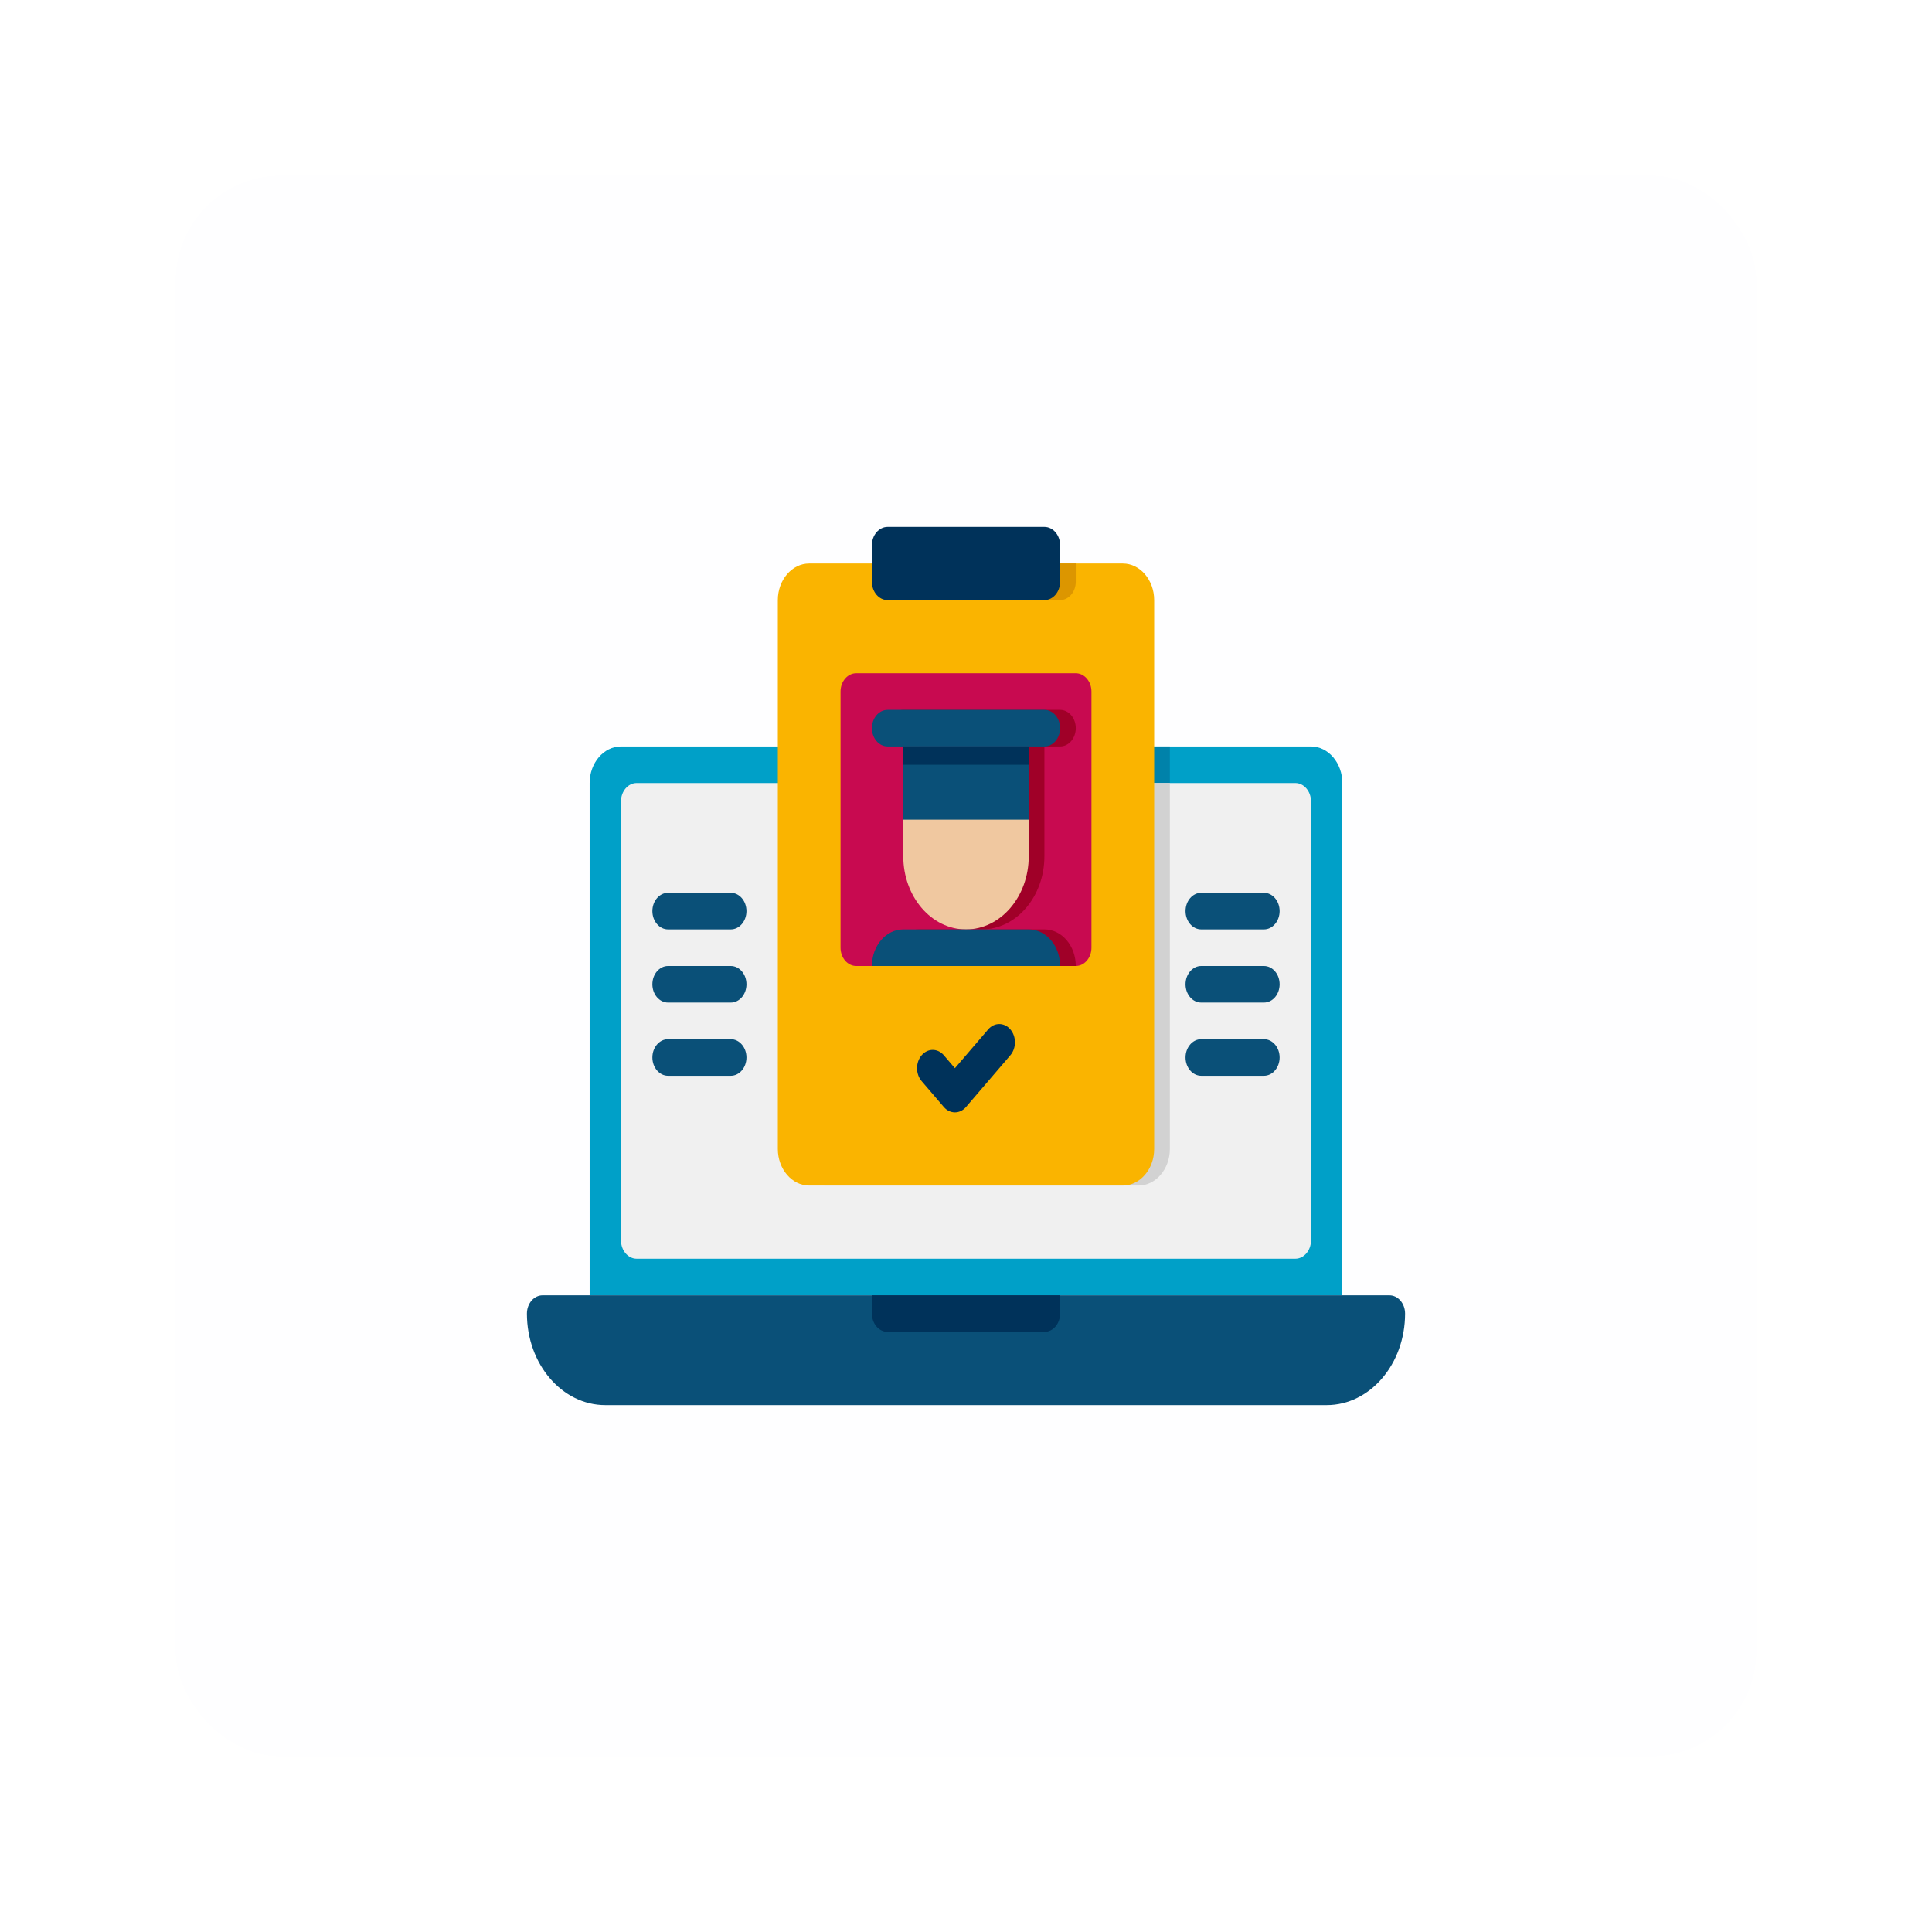 <svg width="110" height="110" viewBox="0 0 110 110" fill="none" xmlns="http://www.w3.org/2000/svg">
<g filter="url(#filter0_d_386_4890)">
<rect x="10" y="8" width="90" height="90" rx="6" fill="#FEFEFF" shape-rendering="crispEdges"/>
<path d="M76.428 42.583V71.75H33.571V42.583C33.571 41.438 34.375 40.5 35.357 40.5H74.643C75.625 40.5 76.428 41.438 76.428 42.583Z" fill="#00A0C8"/>
<path d="M66.607 40.5V63.417C66.607 64.562 65.804 65.5 64.822 65.5H46.964C45.982 65.5 45.179 64.562 45.179 63.417V40.5H66.607Z" fill="#0082AA"/>
<path d="M74.643 43.625V68.625C74.643 69.198 74.241 69.667 73.75 69.667H36.25C35.759 69.667 35.357 69.198 35.357 68.625V43.625C35.357 43.052 35.759 42.583 36.25 42.583H73.75C74.241 42.583 74.643 43.052 74.643 43.625Z" fill="#F0F0F0"/>
<path d="M66.607 42.583V63.417C66.607 64.562 65.804 65.5 64.822 65.5H46.964C45.982 65.5 45.179 64.562 45.179 63.417V42.583H66.607Z" fill="#D2D2D2"/>
<path d="M75.536 78H34.464C31.999 78 30 75.668 30 72.792C30 72.217 30.4 71.75 30.893 71.75H79.107C79.6 71.75 80 72.217 80 72.792C80 75.668 78.001 78 75.536 78Z" fill="#0A5078"/>
<path d="M59.465 73.833H50.536C50.043 73.833 49.643 73.367 49.643 72.792V71.75H60.357V72.792C60.357 73.367 59.957 73.833 59.465 73.833Z" fill="#00325A"/>
<path d="M65.714 32.167V63.417C65.714 64.562 64.911 65.5 63.928 65.5H46.071C45.089 65.5 44.286 64.562 44.286 63.417V32.167C44.286 31.021 45.089 30.083 46.071 30.083H63.928C64.911 30.083 65.714 31.021 65.714 32.167Z" fill="#FAB400"/>
<path d="M61.25 30.083V31.125C61.25 31.698 60.848 32.167 60.357 32.167H51.428C50.937 32.167 50.536 31.698 50.536 31.125V30.083H61.25Z" fill="#DC9600"/>
<path d="M61.25 53H48.75C48.257 53 47.857 52.533 47.857 51.958V37.375C47.857 36.8 48.257 36.333 48.75 36.333H61.25C61.743 36.333 62.143 36.8 62.143 37.375V51.958C62.143 52.533 61.743 53 61.25 53Z" fill="#C80A50"/>
<path d="M59.464 46.75V40.5H60.357C60.85 40.5 61.25 40.033 61.25 39.458C61.25 38.883 60.85 38.417 60.357 38.417H51.428C50.936 38.417 50.536 38.883 50.536 39.458C50.536 40.033 50.936 40.5 51.428 40.5H52.321V46.75C52.321 49.051 53.92 50.917 55.893 50.917C57.865 50.917 59.464 49.051 59.464 46.75Z" fill="#A00028"/>
<path d="M59.464 50.917H55.893H52.321C51.335 50.917 50.536 51.849 50.536 53H61.25C61.25 51.849 60.451 50.917 59.464 50.917Z" fill="#A00028"/>
<path d="M59.465 32.167H50.536C50.043 32.167 49.643 31.7 49.643 31.125V29.042C49.643 28.467 50.043 28 50.536 28H59.465C59.957 28 60.357 28.467 60.357 29.042V31.125C60.357 31.7 59.957 32.167 59.465 32.167Z" fill="#00325A"/>
<path d="M55 50.917C53.028 50.917 51.429 49.051 51.429 46.75V42.583H58.572V46.75C58.572 49.051 56.972 50.917 55 50.917Z" fill="#F0C8A0"/>
<path d="M51.429 40.5H58.572V44.667H51.429V40.5Z" fill="#0A5078"/>
<path d="M59.465 40.5H50.536C50.043 40.5 49.643 40.033 49.643 39.458C49.643 38.883 50.043 38.417 50.536 38.417H59.465C59.957 38.417 60.357 38.883 60.357 39.458C60.357 40.033 59.957 40.5 59.465 40.5Z" fill="#0A5078"/>
<path d="M51.429 40.5H58.572V41.542H51.429V40.5Z" fill="#00325A"/>
<path d="M54.369 58.819L53.738 58.082C53.389 57.675 52.823 57.675 52.475 58.082C52.126 58.489 52.126 59.149 52.475 59.555L53.738 61.028C54.087 61.435 54.652 61.435 55 61.028L57.525 58.082C57.874 57.675 57.874 57.016 57.525 56.609C57.176 56.202 56.611 56.202 56.263 56.609L54.369 58.819Z" fill="#00325A"/>
<path d="M41.607 50.917H38.036C37.543 50.917 37.143 50.45 37.143 49.875C37.143 49.3 37.543 48.833 38.036 48.833H41.607C42.1 48.833 42.5 49.3 42.5 49.875C42.5 50.45 42.1 50.917 41.607 50.917Z" fill="#0A5078"/>
<path d="M41.607 55.083H38.036C37.543 55.083 37.143 54.617 37.143 54.042C37.143 53.467 37.543 53 38.036 53H41.607C42.1 53 42.5 53.467 42.5 54.042C42.5 54.617 42.1 55.083 41.607 55.083Z" fill="#0A5078"/>
<path d="M41.607 59.25H38.036C37.543 59.25 37.143 58.783 37.143 58.208C37.143 57.633 37.543 57.167 38.036 57.167H41.607C42.1 57.167 42.5 57.633 42.5 58.208C42.5 58.783 42.1 59.25 41.607 59.25Z" fill="#0A5078"/>
<path d="M71.964 50.917H68.393C67.9 50.917 67.5 50.45 67.5 49.875C67.5 49.3 67.9 48.833 68.393 48.833H71.964C72.457 48.833 72.857 49.3 72.857 49.875C72.857 50.45 72.457 50.917 71.964 50.917Z" fill="#0A5078"/>
<path d="M71.964 55.083H68.393C67.9 55.083 67.5 54.617 67.5 54.042C67.5 53.467 67.9 53 68.393 53H71.964C72.457 53 72.857 53.467 72.857 54.042C72.857 54.617 72.457 55.083 71.964 55.083Z" fill="#0A5078"/>
<path d="M71.964 59.25H68.393C67.9 59.25 67.5 58.783 67.5 58.208C67.5 57.633 67.9 57.167 68.393 57.167H71.964C72.457 57.167 72.857 57.633 72.857 58.208C72.857 58.783 72.457 59.25 71.964 59.25Z" fill="#0A5078"/>
<path d="M60.357 53H49.643C49.643 51.849 50.442 50.917 51.429 50.917H58.572C59.558 50.917 60.357 51.849 60.357 53Z" fill="#0A5078"/>
</g>
<defs>
<filter id="filter0_d_386_4890" x="0" y="0" width="110" height="110" filterUnits="userSpaceOnUse" color-interpolation-filters="sRGB">
<feFlood flood-opacity="0" result="BackgroundImageFix"/>
<feColorMatrix in="SourceAlpha" type="matrix" values="0 0 0 0 0 0 0 0 0 0 0 0 0 0 0 0 0 0 127 0" result="hardAlpha"/>
<feOffset dy="2"/>
<feGaussianBlur stdDeviation="5"/>
<feComposite in2="hardAlpha" operator="out"/>
<feColorMatrix type="matrix" values="0 0 0 0 0 0 0 0 0 0 0 0 0 0 0 0 0 0 0.05 0"/>
<feBlend mode="normal" in2="BackgroundImageFix" result="effect1_dropShadow_386_4890"/>
<feBlend mode="normal" in="SourceGraphic" in2="effect1_dropShadow_386_4890" result="shape"/>
</filter>
</defs>
</svg>
